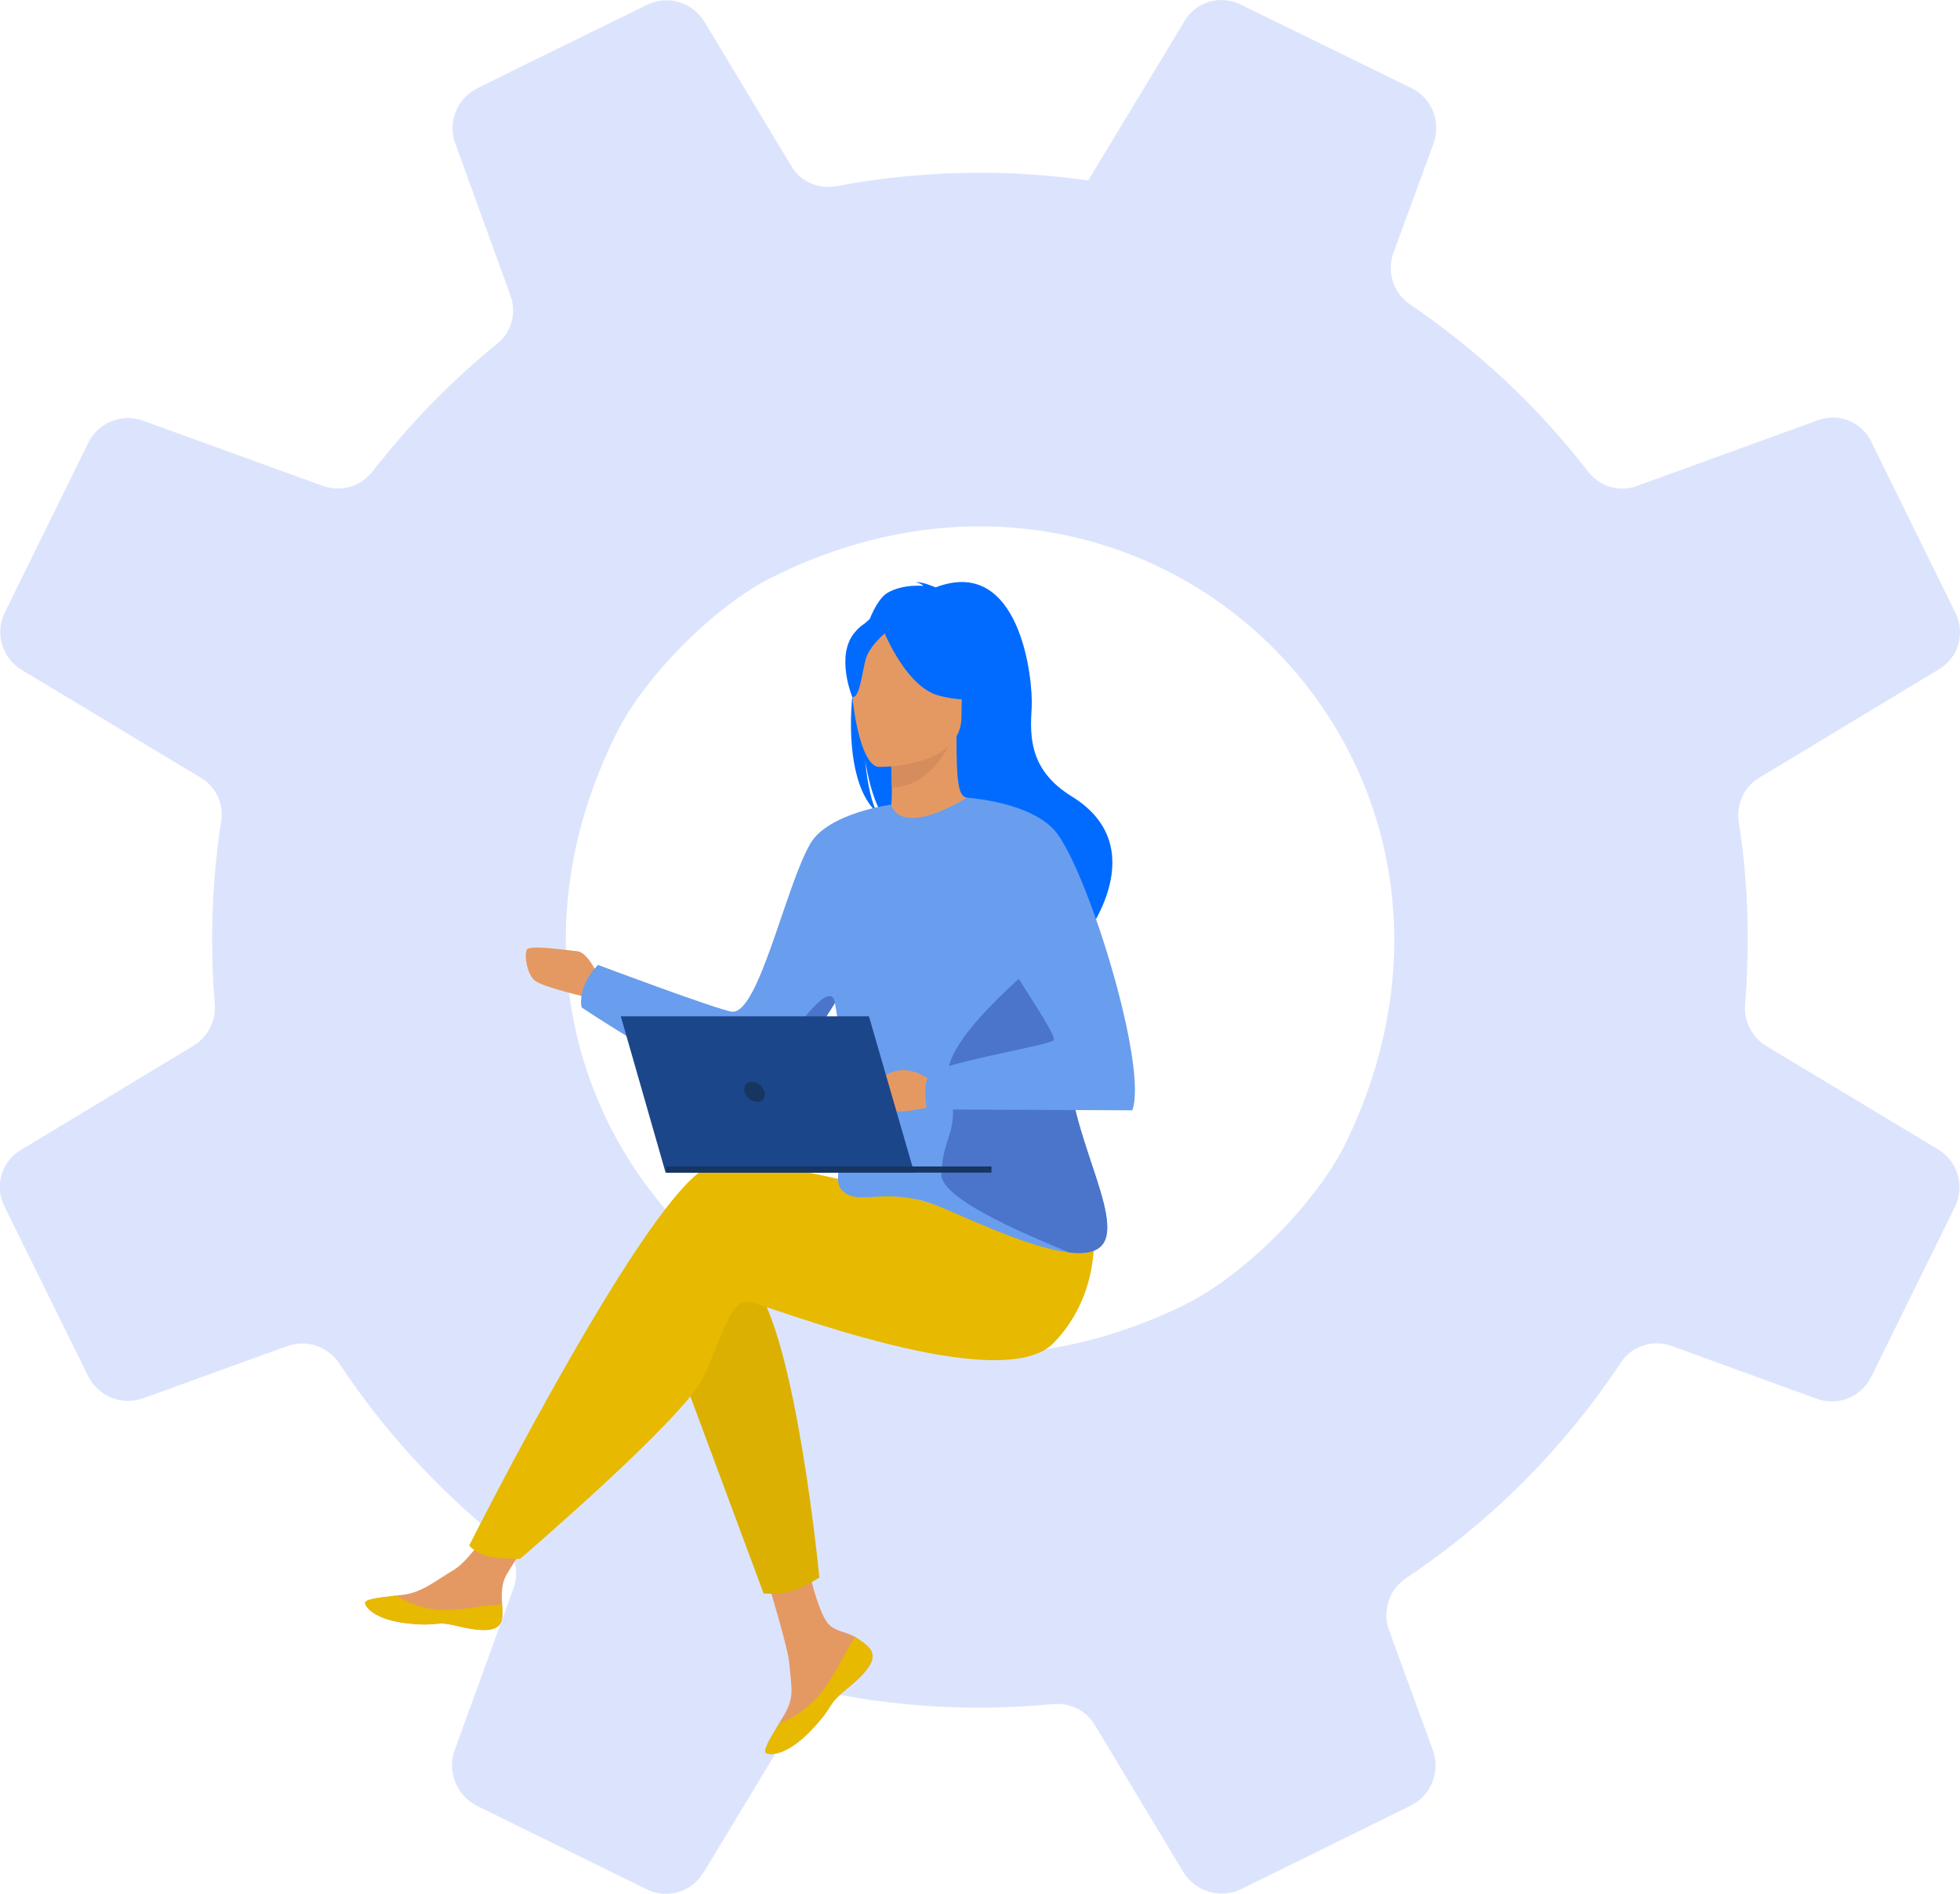 <svg width="386" height="373" fill="none" xmlns="http://www.w3.org/2000/svg">
<g clip-path="url(#clip0)">
<path d="M381.634 226.345L347.803 205.983C345.014 204.256 343.407 201.105 343.68 197.832C344.013 193.651 344.195 189.439 344.195 185.167C344.195 177.228 343.65 169.501 342.437 161.957C341.891 158.411 343.468 154.927 346.53 153.139L381.877 131.807C385.666 129.565 387.091 124.747 385.12 120.748L368.478 86.902C366.568 83.084 362.142 81.296 358.14 82.721L322.429 95.689C318.973 97.022 315.063 95.871 312.728 92.841C302.906 80.145 291.053 69.025 277.654 59.934C274.41 57.753 273.077 53.511 274.41 49.844L282.353 28.149C283.808 24.028 282.019 19.362 278.048 17.392L244.368 0.909C243.671 0.576 243.004 0.303 242.246 0.182C238.79 -0.545 235.122 1 233.273 4.151L218.025 29.392L214.326 35.543C207.384 34.543 200.23 34.028 193.045 34.028C183.344 34.028 173.825 34.937 164.701 36.664C161.214 37.3 157.668 35.815 155.879 32.755L138.721 4.272C136.356 0.394 131.445 -1.061 127.383 0.97L101.494 13.666L94.097 17.332C90.035 19.302 88.095 24.059 89.671 28.27L100.494 58.117C101.797 61.571 100.766 65.449 97.917 67.692C89.52 74.539 81.85 82.236 75.12 90.69C74.483 91.386 73.968 92.053 73.392 92.811C73.21 93.083 72.998 93.296 72.786 93.508C70.421 96.053 66.753 96.871 63.479 95.659L28.132 82.842C27.738 82.66 27.313 82.569 26.919 82.508C23.13 81.721 19.159 83.63 17.4 87.175L0.939 120.657C-1.031 124.717 0.394 129.565 4.244 131.929L39.53 153.169C42.562 154.927 44.108 158.381 43.532 161.835C42.38 169.41 41.774 177.198 41.774 185.167C41.774 189.379 41.956 193.56 42.289 197.711C42.562 201.075 40.925 204.286 38.014 206.014L4.062 226.527C0.303 228.769 -1.122 233.557 0.818 237.496L17.309 270.948C19.28 275.008 23.979 276.947 28.283 275.372L56.537 265.13C60.326 263.766 64.51 265.13 66.753 268.433C75.423 281.583 86.094 293.249 98.341 303.097C101.282 305.369 102.403 309.339 101.1 312.884L89.55 344.669C88.004 348.941 89.944 353.668 93.976 355.698L127.383 372.121C131.385 374.091 136.265 372.636 138.509 368.849L139.418 367.394L157.122 338.063C159.032 334.912 162.609 333.337 166.216 333.973H166.247C174.917 335.518 183.829 336.336 192.954 336.336C197.835 336.336 202.594 336.064 207.384 335.639C210.688 335.306 213.902 336.882 215.599 339.73L233 368.637C235.365 372.606 240.427 374.061 244.52 372.03L277.866 355.607C278.806 355.123 279.625 354.486 280.322 353.789C282.504 351.456 283.323 347.972 282.232 344.82L273.531 321.004C272.5 318.065 273.107 314.793 275.047 312.49C275.562 311.884 276.169 311.338 276.866 310.854C293.66 299.642 308.03 285.219 319.185 268.402C321.035 265.524 324.491 264.13 327.795 264.706C328.28 264.797 328.735 264.918 329.22 265.1L357.776 275.493C361.899 277.008 366.537 275.159 368.508 271.19L368.902 270.402L384.969 237.769C387.03 233.617 385.575 228.709 381.634 226.345ZM114.62 161.957C116.257 156.139 118.501 150.23 121.441 144.352C127.049 133.11 140.873 119.202 152.15 113.657C153.363 113.051 154.575 112.506 155.758 111.93C229.605 78.781 300.845 151.26 265.043 225.103C260.344 234.739 249.977 246.071 239.821 253.101C237.456 254.707 235.122 256.1 232.94 257.161C222.632 262.161 212.386 265.1 202.382 266.191C145.42 272.493 98.553 220.164 114.62 161.957Z" fill="#DCE4FD"/>
<path d="M171.188 324.58C171.886 325.368 171.976 326.277 171.643 327.216C171.006 328.973 168.884 330.943 166.429 332.912C166.126 333.155 165.823 333.397 165.58 333.609C165.519 333.67 165.459 333.731 165.398 333.791C165.337 333.821 165.307 333.882 165.247 333.912C162.973 336.033 163.822 336.488 159.729 340.76C155.061 345.639 151.817 345.73 150.908 345.275C150.119 344.911 151.696 342.306 153.454 339.397C153.545 339.245 153.636 339.124 153.697 338.972C153.939 338.579 154.151 338.185 154.394 337.821C156.455 334.337 155.91 332.7 155.425 327.489C155.03 323.307 148.846 303.915 148.846 303.915L157.819 302.37C157.819 302.37 160.517 317.792 163.488 320.186C165.095 321.459 166.853 321.459 168.399 322.398C168.521 322.459 168.611 322.519 168.702 322.61C169.582 323.186 170.491 323.762 171.188 324.58Z" fill="#E49963"/>
<path d="M171.188 324.58C171.886 325.367 171.977 326.276 171.643 327.216C170.855 328.973 168.794 330.943 166.429 332.912C166.126 333.155 165.853 333.397 165.61 333.639C165.55 333.7 165.489 333.761 165.429 333.821C165.368 333.852 165.338 333.912 165.277 333.942C163.003 336.063 163.852 336.518 159.76 340.79C155.091 345.669 151.847 345.76 150.938 345.305C150.15 344.942 151.726 342.336 153.484 339.427C154.394 339.094 158.638 337.366 161.821 333.276C164.64 329.67 166.52 325.064 168.43 322.398C168.551 322.459 168.642 322.519 168.733 322.61C169.582 323.186 170.491 323.761 171.188 324.58Z" fill="#E7B900"/>
<path d="M98.827 318.974C98.281 321.732 94.31 321.277 89.914 320.217C85.518 319.126 86.549 320.429 80.274 319.732C73.999 319.035 72.089 316.702 71.907 315.762C71.725 314.944 74.847 314.641 78.152 314.247C78.576 314.187 79.001 314.156 79.425 314.096C83.184 313.611 85.943 311.217 89.338 309.217C92.582 307.339 97.402 299.642 97.402 299.642L106.011 300.339C106.011 300.339 101.494 307.187 99.736 310.187C98.705 311.944 98.766 314.247 98.887 316.065C98.978 317.005 99.039 318.005 98.827 318.974Z" fill="#E49963"/>
<path d="M89.914 320.216C85.518 319.126 86.549 320.429 80.274 319.732C73.999 319.035 72.089 316.702 71.907 315.762C71.725 314.944 74.847 314.641 78.152 314.247L78.182 314.308C78.182 314.308 81.941 316.974 87.186 317.095C91.43 317.186 95.947 315.974 98.887 316.035C98.948 317.005 99.008 318.004 98.827 318.974C98.281 321.731 94.34 321.277 89.914 320.216Z" fill="#E7B900"/>
<path d="M117.986 192.59C117.986 192.59 115.924 187.561 113.681 187.348C111.438 187.136 104.253 186.015 103.738 187.045C103.222 188.076 103.738 191.772 105.284 193.106C106.83 194.439 116.349 196.59 116.349 196.59L117.986 192.59Z" fill="#E49963"/>
<path d="M131.84 263.948L150.392 313.853C150.392 313.853 153.242 314.126 155.97 313.338C158.486 312.611 161.366 310.702 161.366 310.702C161.366 310.702 156.758 262.797 148.331 252.828C139.873 242.859 131.84 263.948 131.84 263.948Z" fill="#DCB000"/>
<path d="M205.202 243.768C205.202 243.768 151.878 225.739 139.994 229.587C128.111 233.436 92.4 304.4 92.4 304.4C92.4 304.4 93.218 305.46 95.401 306.308C97.432 307.066 102.404 307.036 102.404 307.036C102.404 307.036 134.629 279.432 138.448 271.372C142.298 263.312 143.814 255.646 147.664 256.434C151.514 257.191 197.138 275.22 207.506 264.494C217.873 253.767 215.145 239.799 215.145 239.799L205.202 243.768Z" fill="#E7B900"/>
<path d="M172.644 159.957C171.795 158.199 170.855 155.078 170.37 149.503C170.431 150.048 171.401 157.078 174.099 161.048C185.194 168.32 206.445 192.621 206.02 197.226C206.02 197.226 213.508 184.53 213.629 184.47C213.629 184.47 227.423 166.926 211.083 156.866C202.777 151.745 202.807 145.2 203.171 139.504C203.534 133.807 200.897 109.294 184.254 115.688C184.254 115.688 181.586 114.506 180.374 114.688C180.374 114.688 181.344 114.869 181.859 115.385C179.919 115.263 177.16 115.415 174.857 116.718C168.703 120.172 163.246 151.321 172.644 159.957Z" fill="#016BFF"/>
<path d="M174.735 161.411C174.674 161.441 180.101 164.229 184.163 163.138C187.983 162.108 190.499 157.139 190.438 157.139C188.832 156.805 188.347 154.594 188.377 145.019L187.649 145.14L175.341 147.564C175.341 147.564 175.614 151.442 175.645 155.078C175.645 158.169 175.463 161.078 174.735 161.411Z" fill="#E49963"/>
<path d="M175.342 147.594C175.342 147.594 175.614 151.472 175.645 155.109C182.526 154.927 186.194 148.624 187.68 145.14L175.342 147.594Z" fill="#D68D5D"/>
<path d="M188.923 143.807C188.923 143.807 192.53 138.11 193.409 133.232C194.016 129.747 192.257 116.839 179.282 118.687C179.282 118.687 175.523 119.051 171.977 121.445C169.157 123.354 165.095 127.444 169.642 138.716L170.825 142.534L188.923 143.807Z" fill="#016BFF"/>
<path d="M173.038 151.048C173.038 151.048 189.347 151.321 189.347 141.17C189.347 131.02 191.469 124.202 181.071 123.596C170.673 122.99 168.642 126.868 167.793 130.262C166.975 133.656 168.794 150.715 173.038 151.048Z" fill="#E49963"/>
<path d="M173.644 123.354C173.644 123.354 178.1 135.262 184.951 137.019C191.802 138.777 194.773 136.959 194.773 136.959C194.773 136.959 189.529 132.777 188.437 125.505C188.437 125.475 177.009 117.687 173.644 123.354Z" fill="#016BFF"/>
<path d="M174.735 124.323C174.735 124.323 171.4 126.99 170.582 129.565C169.763 132.141 169.4 137.474 167.854 137.292C167.854 137.292 164.489 129.202 168.278 124.626C172.28 119.748 174.735 124.323 174.735 124.323Z" fill="#016BFF"/>
<path d="M211.053 205.256C212.659 198.499 207.203 185.44 201.473 174.592C196.289 164.775 190.923 156.805 190.438 157.108C176.766 165.229 175.523 158.472 175.523 158.472C175.523 158.472 163.094 160.108 159.578 166.168C154.727 174.531 149.422 199.65 144.208 199.257C141.813 199.075 117.774 190.045 117.774 190.045C117.774 190.045 113.772 193.802 114.53 198.408C114.53 198.408 126.383 206.347 136.448 211.407C141.753 214.074 146.542 215.952 148.816 215.437C153.394 214.346 160.518 203.771 164.398 197.529L164.428 197.499C169.339 225.376 162.67 231.708 166.035 234.648C169.612 237.738 174.735 233.163 185.982 238.041C193.349 241.253 203.595 245.859 210.507 246.677C214.114 247.101 216.812 246.465 217.692 244.041C220.268 236.951 207.991 218.134 211.053 205.256Z" fill="#699DEE"/>
<path d="M217.722 244.041C216.843 246.495 214.145 247.101 210.537 246.677C205.778 244.586 185.163 236.617 185.376 231.224C185.709 223.224 189.347 222.952 186.77 213.074C184.709 205.135 203.777 190.378 206.808 187.167C212.508 197.984 212.689 198.499 211.083 205.256C207.991 218.134 220.268 236.951 217.722 244.041Z" fill="#4A75CB"/>
<path d="M164.428 197.56C160.578 203.802 153.424 214.377 148.846 215.467C146.603 216.013 141.783 214.134 136.478 211.437C140.358 212.437 144.117 212.407 147.785 212.043C151.756 211.649 152.908 206.801 159.153 199.529C163.216 194.802 164.216 195.984 164.428 197.56Z" fill="#4A75CB"/>
<path d="M183.527 212.892C183.527 212.892 180.071 210.195 176.827 210.862C173.553 211.498 171.977 213.74 172.098 214.77C172.219 215.801 173.947 218.679 176.433 218.922C178.919 219.164 186.012 217.376 186.012 217.376L183.527 212.892Z" fill="#E49963"/>
<path d="M190.438 157.108C190.438 157.108 203.747 157.927 208.324 164.35C214.811 173.38 226.058 210.256 222.997 218.679L182.556 218.497C182.556 218.497 181.586 213.922 182.95 211.71C184.315 209.498 206.475 205.923 207.506 204.892C208.536 203.862 194.713 184.955 194.713 181.894C194.713 178.834 190.438 157.108 190.438 157.108Z" fill="#699DEE"/>
<path d="M171.128 200.166H122.26L131.082 230.951H180.04L171.128 200.166Z" fill="#1C468A"/>
<path d="M195.258 229.739H131.233V230.951H195.258V229.739Z" fill="#163560"/>
<path d="M150.544 215.043C150.241 213.952 149.119 213.074 148.028 213.074C146.936 213.074 146.33 213.952 146.633 215.043C146.936 216.134 148.058 217.013 149.149 217.013C150.241 217.013 150.847 216.134 150.544 215.043Z" fill="#163560"/>
</g>
<defs>
<clipPath>
<rect width="386" height="373" fill="white"/>
</clipPath>
</defs>
</svg>
